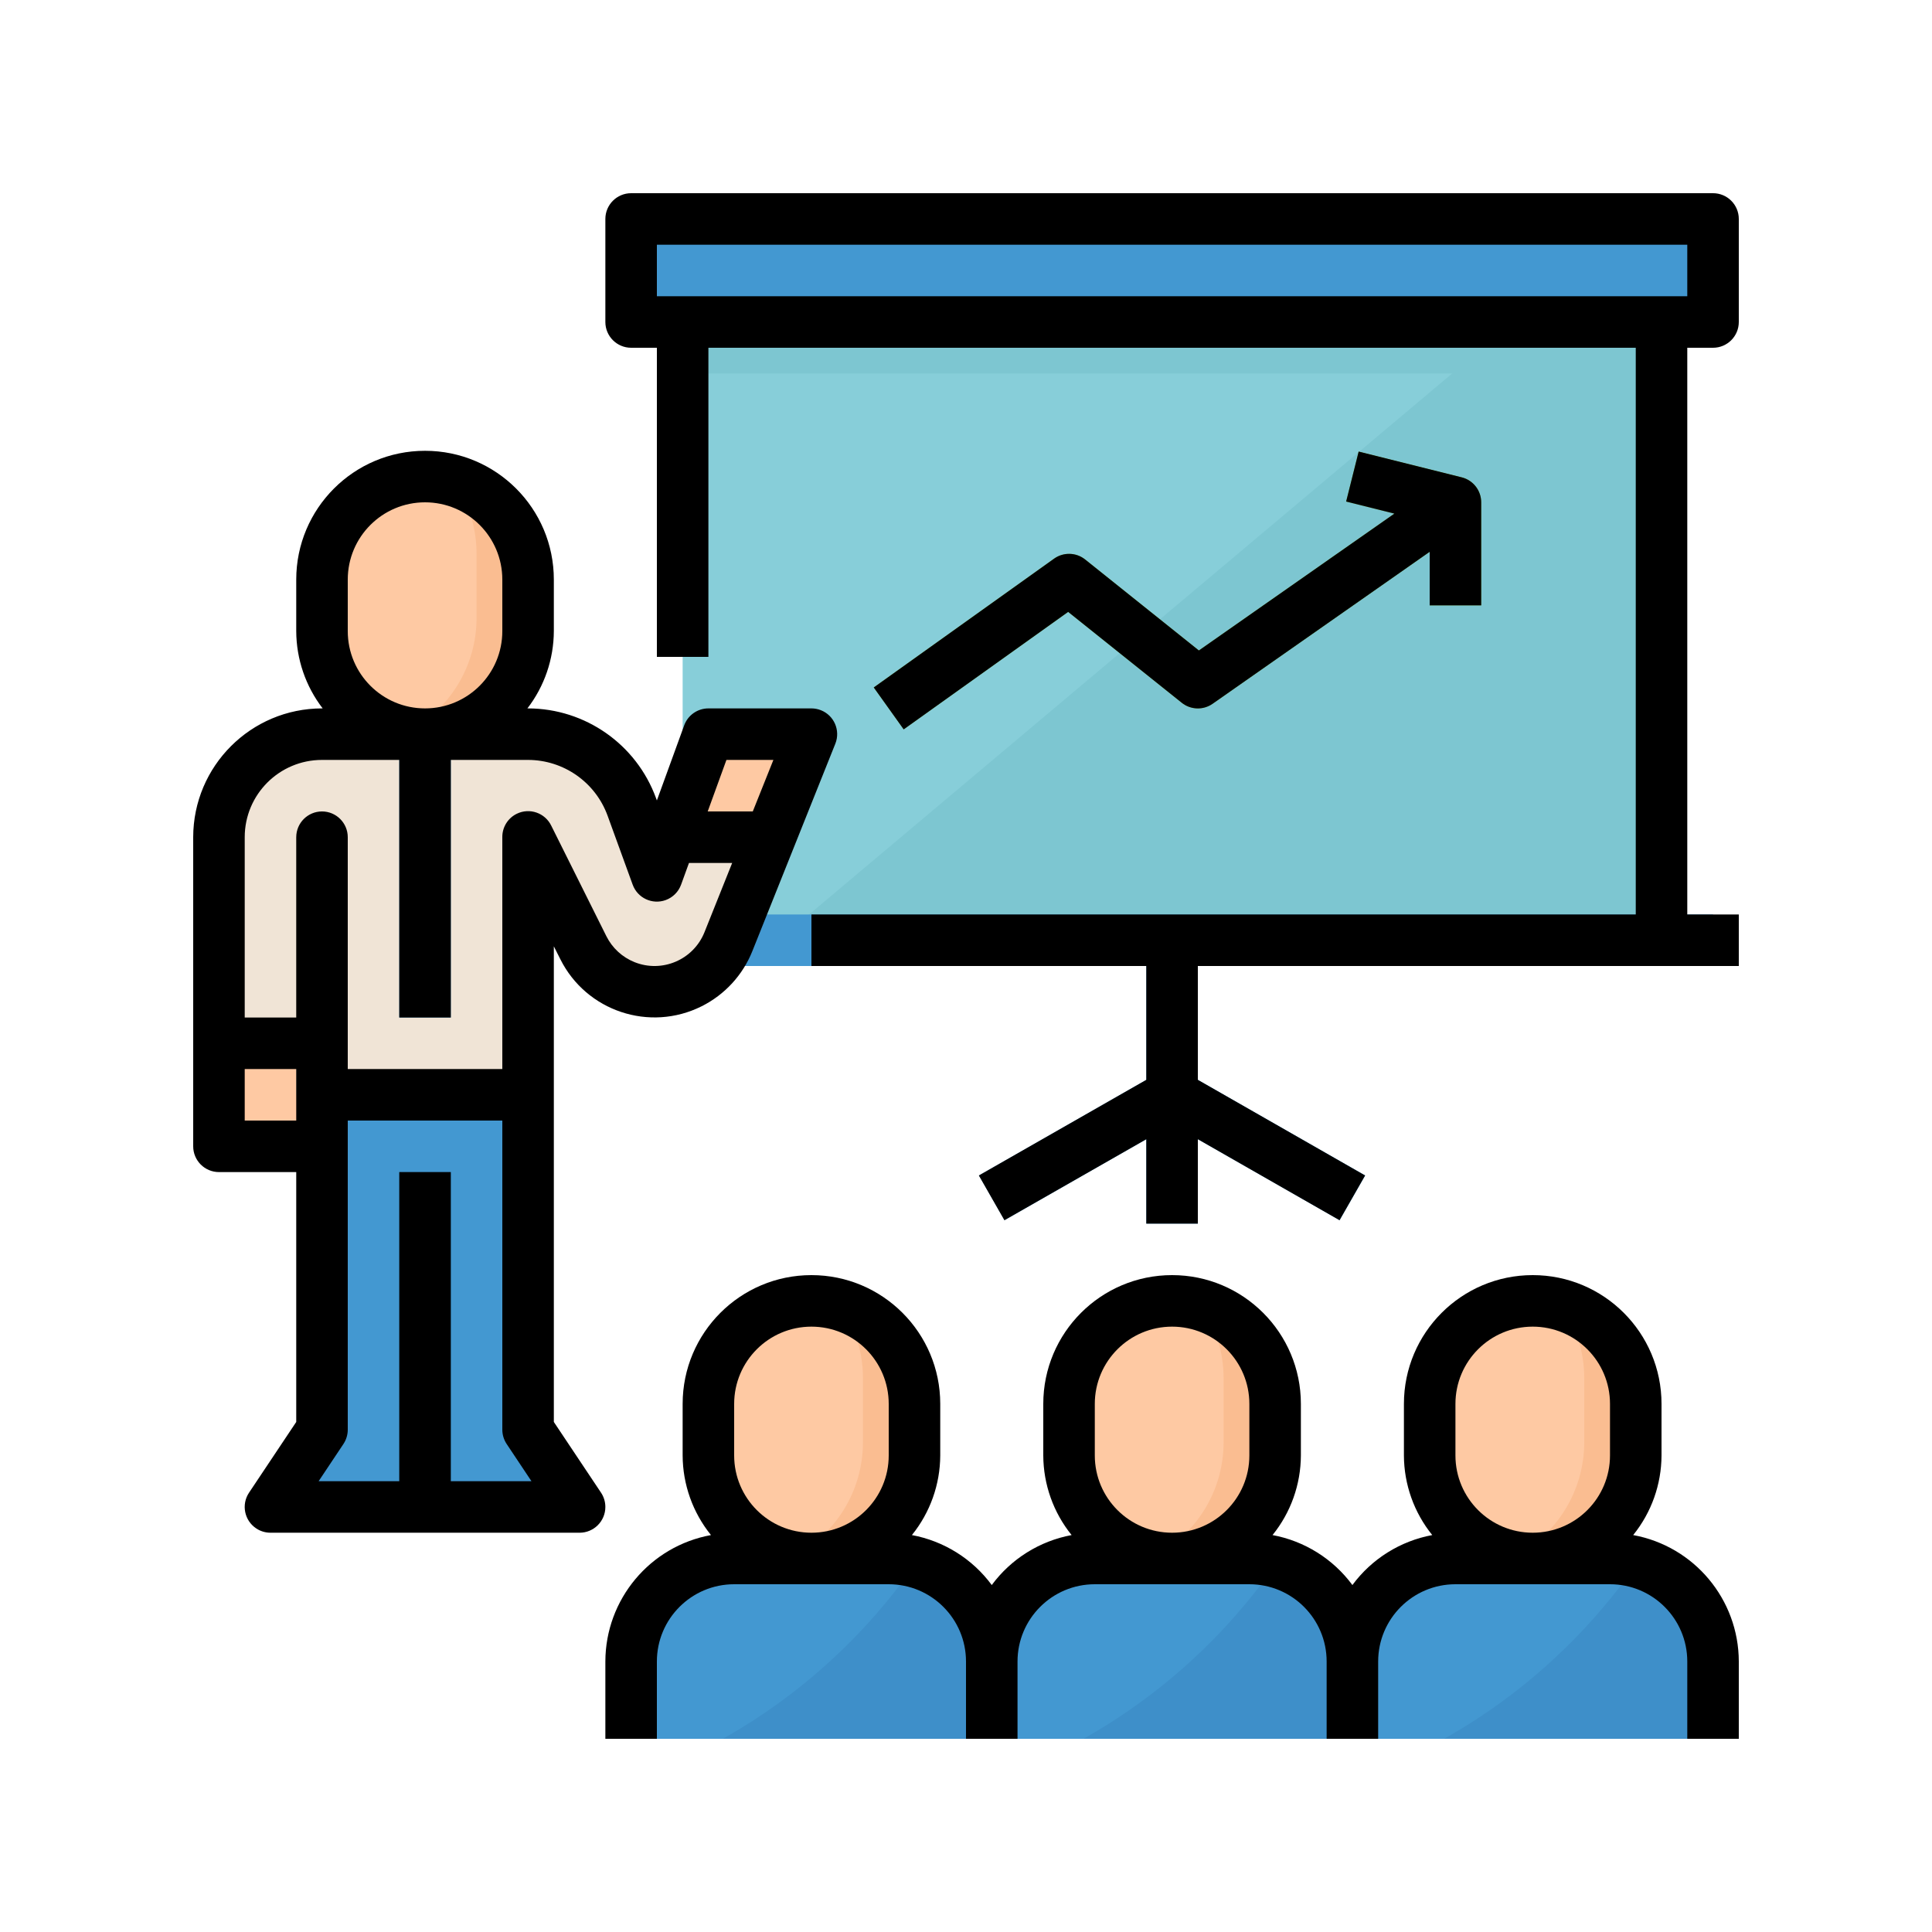 <?xml version="1.0"?>
<svg xmlns="http://www.w3.org/2000/svg" xmlns:xlink="http://www.w3.org/1999/xlink" xmlns:svgjs="http://svgjs.com/svgjs" version="1.1" width="512" height="512" x="0" y="0" viewBox="0 0 512 512" style="enable-background:new 0 0 512 512" xml:space="preserve"><g transform="matrix(0.8,0,0,0.8,51.2,51.2)">
<rect xmlns="http://www.w3.org/2000/svg" x="162.133" y="42.667" style="" width="324.267" height="204.8" fill="#87ced9" data-original="#87ced9"/>
<polygon xmlns="http://www.w3.org/2000/svg" style="" points="193.86,247.467 486.4,247.467 486.4,42.667 437.325,42.667 " fill="#7dc6d1" data-original="#7dc6d1"/>
<path xmlns="http://www.w3.org/2000/svg" style="" d="M420.207,94.123l-34.133-8.533l-4.147,16.555l15.983,3.994l-64.768,45.338l-37.675-30.14  c-2.987-2.381-7.185-2.492-10.291-0.273l-59.733,42.667l9.916,13.875l54.485-38.912l37.623,30.106  c2.961,2.372,7.134,2.509,10.24,0.324l71.893-50.33v17.741h17.067V102.4C426.667,98.483,424.004,95.07,420.207,94.123z" fill="#88b337" data-original="#88b337"/>
<path xmlns="http://www.w3.org/2000/svg" id="SVGCleanerId_0" style="" d="M443.733,366.933L443.733,366.933c18.85,0,34.133,15.283,34.133,34.133v17.067  c0,18.85-15.283,34.133-34.133,34.133l0,0c-18.85,0-34.133-15.283-34.133-34.133v-17.067  C409.6,382.217,424.883,366.933,443.733,366.933z" fill="#fec9a3" data-original="#fec9a3"/>
<path xmlns="http://www.w3.org/2000/svg" style="" d="M469.333,452.267h-51.2c-18.85,0-34.133,15.283-34.133,34.133V512h119.467v-25.6  C503.467,467.55,488.184,452.267,469.333,452.267z" fill="#4398d1" data-original="#4398d1"/>
<path xmlns="http://www.w3.org/2000/svg" style="" d="M324.267,366.933L324.267,366.933c18.85,0,34.133,15.283,34.133,34.133v17.067  c0,18.85-15.283,34.133-34.133,34.133l0,0c-18.85,0-34.133-15.283-34.133-34.133v-17.067  C290.133,382.217,305.417,366.933,324.267,366.933z" fill="#fec9a3" data-original="#fec9a3"/>
<path xmlns="http://www.w3.org/2000/svg" style="" d="M349.867,452.267h-51.2c-18.85,0-34.133,15.283-34.133,34.133V512H384v-25.6  C384,467.55,368.717,452.267,349.867,452.267z" fill="#4398d1" data-original="#4398d1"/>
<path xmlns="http://www.w3.org/2000/svg" style="" d="M204.8,366.933L204.8,366.933c18.85,0,34.133,15.283,34.133,34.133v17.067  c0,18.85-15.283,34.133-34.133,34.133l0,0c-18.85,0-34.133-15.283-34.133-34.133v-17.067  C170.667,382.217,185.95,366.933,204.8,366.933z" fill="#fec9a3" data-original="#fec9a3"/>
<g xmlns="http://www.w3.org/2000/svg">
	<path style="" d="M214.409,368.478c4.864,7.074,7.467,15.471,7.458,24.055v21.333   c-0.034,15.957-9.011,30.541-23.228,37.777c18.338,3.575,36.096-8.397,39.671-26.735c0.435-2.227,0.64-4.497,0.623-6.775v-17.067   C238.899,385.963,228.907,372.693,214.409,368.478z" fill="#fabd91" data-original="#fabd91"/>
	<path style="" d="M333.875,368.478c4.864,7.074,7.467,15.471,7.458,24.055v21.333   c-0.034,15.957-9.011,30.541-23.228,37.777c18.338,3.575,36.096-8.397,39.671-26.735c0.435-2.227,0.64-4.497,0.623-6.775v-17.067   C358.366,385.963,348.373,372.693,333.875,368.478z" fill="#fabd91" data-original="#fabd91"/>
</g>
<g xmlns="http://www.w3.org/2000/svg">
	<path id="SVGCleanerId_0_1_" style="" d="M443.733,366.933L443.733,366.933c18.85,0,34.133,15.283,34.133,34.133   v17.067c0,18.85-15.283,34.133-34.133,34.133l0,0c-18.85,0-34.133-15.283-34.133-34.133v-17.067   C409.6,382.217,424.883,366.933,443.733,366.933z" fill="#fec9a3" data-original="#fec9a3"/>
</g>
<path xmlns="http://www.w3.org/2000/svg" style="" d="M453.342,368.478c4.864,7.074,7.467,15.471,7.458,24.055v21.333  c-0.034,15.957-9.011,30.541-23.228,37.777c18.338,3.575,36.096-8.397,39.671-26.735c0.435-2.227,0.64-4.497,0.623-6.775v-17.067  C477.833,385.963,467.84,372.693,453.342,368.478z" fill="#fabd91" data-original="#fabd91"/>
<path xmlns="http://www.w3.org/2000/svg" style="" d="M230.4,452.267h-51.2c-18.85,0-34.133,15.283-34.133,34.133V512h119.467v-25.6  C264.533,467.55,249.25,452.267,230.4,452.267z" fill="#4398d1" data-original="#4398d1"/>
<polygon xmlns="http://www.w3.org/2000/svg" style="" points="388.233,325.393 332.8,293.717 332.8,247.467 315.733,247.467 315.733,293.717   260.301,325.393 268.766,340.207 315.733,313.37 315.733,341.333 332.8,341.333 332.8,313.37 379.767,340.207 " fill="#3b86b8" data-original="#3b86b8"/>
<g xmlns="http://www.w3.org/2000/svg">
	<rect x="145.067" y="8.533" style="" width="358.4" height="34.133" fill="#4398d1" data-original="#4398d1"/>
	<rect x="145.067" y="238.933" style="" width="358.4" height="17.067" fill="#4398d1" data-original="#4398d1"/>
</g>
<path xmlns="http://www.w3.org/2000/svg" style="" d="M76.8,93.867L76.8,93.867c18.85,0,34.133,15.283,34.133,34.133v17.067  c0,18.85-15.283,34.133-34.133,34.133l0,0c-18.85,0-34.133-15.283-34.133-34.133V128C42.667,109.15,57.95,93.867,76.8,93.867z" fill="#fec9a3" data-original="#fec9a3"/>
<polygon xmlns="http://www.w3.org/2000/svg" style="" points="128,435.2 25.6,435.2 42.667,409.6 42.667,298.667 110.933,298.667 110.933,409.6 " fill="#4398d1" data-original="#4398d1"/>
<rect xmlns="http://www.w3.org/2000/svg" x="68.267" y="324.267" style="" width="17.067" height="110.933" fill="#3685ba" data-original="#3685ba"/>
<rect xmlns="http://www.w3.org/2000/svg" x="8.533" y="281.6" style="" width="34.133" height="34.133" fill="#fec9a3" data-original="#fec9a3"/>
<path xmlns="http://www.w3.org/2000/svg" style="" d="M158.251,213.333l-4.651,12.8l-8.32-22.878c-5.257-14.438-18.978-24.055-34.347-24.055H42.667  c-18.85,0-34.133,15.283-34.133,34.133V281.6h34.133v17.067h68.267v-85.333l18.313,36.634c6.511,13.022,22.349,18.295,35.362,11.785  c5.777-2.884,10.291-7.791,12.689-13.79l13.85-34.628H158.251z" fill="#f0e4d6" data-original="#f0e4d6"/>
<polygon xmlns="http://www.w3.org/2000/svg" style="" points="204.8,179.2 170.667,179.2 158.251,213.333 191.147,213.333 " fill="#fec9a3" data-original="#fec9a3"/>
<rect xmlns="http://www.w3.org/2000/svg" x="34.133" y="213.333" style="" width="17.067" height="85.333" fill="#e0d2c1" data-original="#e0d2c1"/>
<rect xmlns="http://www.w3.org/2000/svg" x="68.267" y="179.2" style="" width="17.067" height="93.867" fill="#4398d1" data-original="#4398d1"/>
<rect xmlns="http://www.w3.org/2000/svg" x="162.133" y="42.667" style="" width="324.267" height="17.067" fill="#7dc6d1" data-original="#7dc6d1"/>
<g xmlns="http://www.w3.org/2000/svg">
	<path style="" d="M264.533,486.4c-0.026-15.309-10.283-28.715-25.045-32.751   c-16.649,24.055-38.545,44.006-64.034,58.351h89.079V486.4z" fill="#3e8fc9" data-original="#3e8fc9"/>
	<path style="" d="M384,486.4c-0.026-15.309-10.283-28.715-25.045-32.751c-16.649,24.055-38.545,44.006-64.034,58.351   H384V486.4z" fill="#3e8fc9" data-original="#3e8fc9"/>
	<path style="" d="M503.467,486.4c-0.026-15.309-10.283-28.715-25.045-32.751   c-16.649,24.055-38.545,44.006-64.034,58.351h89.079V486.4z" fill="#3e8fc9" data-original="#3e8fc9"/>
</g>
<path xmlns="http://www.w3.org/2000/svg" style="" d="M86.409,95.411c4.864,7.074,7.467,15.471,7.458,24.055V140.8  c-0.034,15.957-9.011,30.541-23.228,37.777c18.338,3.575,36.096-8.397,39.671-26.735c0.435-2.227,0.64-4.497,0.623-6.775V128  C110.899,112.896,100.907,99.627,86.409,95.411z" fill="#fabd91" data-original="#fabd91"/>
<path xmlns="http://www.w3.org/2000/svg" d="M477.013,444.51c6.042-7.467,9.353-16.777,9.387-26.377v-17.067c0-23.561-19.106-42.667-42.667-42.667  s-42.667,19.106-42.667,42.667v17.067c0.034,9.6,3.345,18.91,9.387,26.377c-10.598,1.971-20.053,7.885-26.453,16.555  c-6.4-8.67-15.855-14.583-26.453-16.555c6.042-7.467,9.353-16.777,9.387-26.377v-17.067c0-23.561-19.106-42.667-42.667-42.667  S281.6,377.506,281.6,401.067v17.067c0.034,9.6,3.345,18.91,9.387,26.377c-10.598,1.971-20.053,7.885-26.453,16.555  c-6.4-8.67-15.855-14.583-26.453-16.555c6.042-7.467,9.353-16.777,9.387-26.377v-17.067c0-23.561-19.106-42.667-42.667-42.667  s-42.667,19.106-42.667,42.667v17.067c0.034,9.6,3.345,18.91,9.387,26.377c-20.233,3.703-34.944,21.316-34.987,41.89V512H153.6  v-25.6c0-14.14,11.46-25.6,25.6-25.6h51.2c14.14,0,25.6,11.46,25.6,25.6V512h17.067v-25.6c0-14.14,11.46-25.6,25.6-25.6h51.2  c14.14,0,25.6,11.46,25.6,25.6V512h17.067v-25.6c0-14.14,11.46-25.6,25.6-25.6h51.2c14.14,0,25.6,11.46,25.6,25.6V512H512v-25.6  C511.957,465.826,497.246,448.213,477.013,444.51z M179.2,401.067c0-14.14,11.46-25.6,25.6-25.6c14.14,0,25.6,11.46,25.6,25.6  v17.067c0,14.14-11.46,25.6-25.6,25.6c-14.14,0-25.6-11.46-25.6-25.6V401.067z M298.667,401.067c0-14.14,11.46-25.6,25.6-25.6  c14.14,0,25.6,11.46,25.6,25.6v17.067c0,14.14-11.46,25.6-25.6,25.6c-14.14,0-25.6-11.46-25.6-25.6V401.067z M418.133,401.067  c0-14.14,11.46-25.6,25.6-25.6c14.14,0,25.6,11.46,25.6,25.6v17.067c0,14.14-11.46,25.6-25.6,25.6c-14.14,0-25.6-11.46-25.6-25.6  V401.067z" fill="#000000" data-original="#000000" style=""/>
<path xmlns="http://www.w3.org/2000/svg" d="M8.533,324.267h25.6v82.773L18.5,430.464c-2.62,3.917-1.562,9.216,2.364,11.836c1.399,0.939,3.046,1.434,4.736,1.434H128  c4.71,0,8.533-3.823,8.533-8.533c0-1.69-0.495-3.337-1.434-4.736l-15.633-23.424V249.481l2.15,4.267  c8.619,17.237,29.585,24.218,46.814,15.59c7.637-3.823,13.611-10.308,16.785-18.236l13.858-34.637l13.653-34.133  c1.732-4.386-0.418-9.344-4.804-11.068c-0.998-0.393-2.057-0.597-3.123-0.597h-34.133c-3.593,0-6.793,2.244-8.021,5.615  l-9.045,24.875l-0.299-0.811c-6.511-17.792-23.424-29.636-42.368-29.679h-0.222c5.649-7.339,8.721-16.341,8.755-25.6V128  c0-23.561-19.106-42.667-42.667-42.667S34.133,104.439,34.133,128v17.067c0.034,9.259,3.106,18.261,8.755,25.6h-0.222  C19.115,170.692,0.026,189.781,0,213.333v102.4C0,320.444,3.823,324.267,8.533,324.267z M17.067,307.2v-17.067h17.067V307.2H17.067z   M85.333,426.667v-102.4H68.267v102.4H41.549l8.218-12.331c0.93-1.408,1.434-3.055,1.434-4.736V307.2h51.2v102.4  c0,1.681,0.503,3.328,1.434,4.736l8.218,12.331H85.333z M176.64,187.733h15.556L185.37,204.8h-14.933L176.64,187.733z M51.2,145.067  V128c0-14.14,11.46-25.6,25.6-25.6s25.6,11.46,25.6,25.6v17.067c0,14.14-11.46,25.6-25.6,25.6S51.2,159.206,51.2,145.067z   M17.067,213.333c0-14.14,11.46-25.6,25.6-25.6h25.6v85.333h17.067v-85.333h25.6c11.776,0.026,22.281,7.381,26.325,18.441  l8.32,22.878c1.604,4.429,6.502,6.716,10.931,5.111c2.372-0.862,4.25-2.731,5.111-5.111l2.611-7.185h14.31l-9.173,22.938  c-3.661,9.139-14.037,13.577-23.177,9.916c-4.045-1.621-7.356-4.668-9.31-8.567l-18.27-36.634  c-2.057-4.241-7.159-6.016-11.401-3.959c-2.978,1.442-4.847,4.471-4.813,7.774v76.8H51.2v-76.8c0-4.71-3.823-8.533-8.533-8.533  s-8.533,3.823-8.533,8.533v59.733H17.067V213.333z" fill="#000000" data-original="#000000" style=""/>
<path xmlns="http://www.w3.org/2000/svg" d="M503.467,0h-358.4c-4.71,0-8.533,3.823-8.533,8.533v34.133c0,4.71,3.823,8.533,8.533,8.533h8.533v102.4h17.067V51.2h307.2  v187.733H204.8V256h110.933v37.717l-55.467,31.676l8.465,14.814l47.002-26.837v27.964H332.8V313.37l46.933,26.837l8.465-14.814  L332.8,293.717V256H512v-17.067h-17.067V51.2h8.533c4.71,0,8.533-3.823,8.533-8.533V8.533C512,3.823,508.177,0,503.467,0z   M494.933,34.133H153.6V17.067h341.333V34.133z" fill="#000000" data-original="#000000" style=""/>
<path xmlns="http://www.w3.org/2000/svg" d="M295.467,121.335c-2.987-2.381-7.185-2.492-10.291-0.273l-59.733,42.667l9.916,13.884l54.485-38.921l37.623,30.106  c2.961,2.372,7.134,2.509,10.24,0.324l71.893-50.33v17.741h17.067V102.4c0-3.917-2.662-7.33-6.46-8.277l-34.133-8.533l-4.147,16.555  l15.983,3.994l-64.768,45.338L295.467,121.335z" fill="#000000" data-original="#000000" style=""/>
<g xmlns="http://www.w3.org/2000/svg">
</g>
<g xmlns="http://www.w3.org/2000/svg">
</g>
<g xmlns="http://www.w3.org/2000/svg">
</g>
<g xmlns="http://www.w3.org/2000/svg">
</g>
<g xmlns="http://www.w3.org/2000/svg">
</g>
<g xmlns="http://www.w3.org/2000/svg">
</g>
<g xmlns="http://www.w3.org/2000/svg">
</g>
<g xmlns="http://www.w3.org/2000/svg">
</g>
<g xmlns="http://www.w3.org/2000/svg">
</g>
<g xmlns="http://www.w3.org/2000/svg">
</g>
<g xmlns="http://www.w3.org/2000/svg">
</g>
<g xmlns="http://www.w3.org/2000/svg">
</g>
<g xmlns="http://www.w3.org/2000/svg">
</g>
<g xmlns="http://www.w3.org/2000/svg">
</g>
<g xmlns="http://www.w3.org/2000/svg">
</g>
</g></svg>

